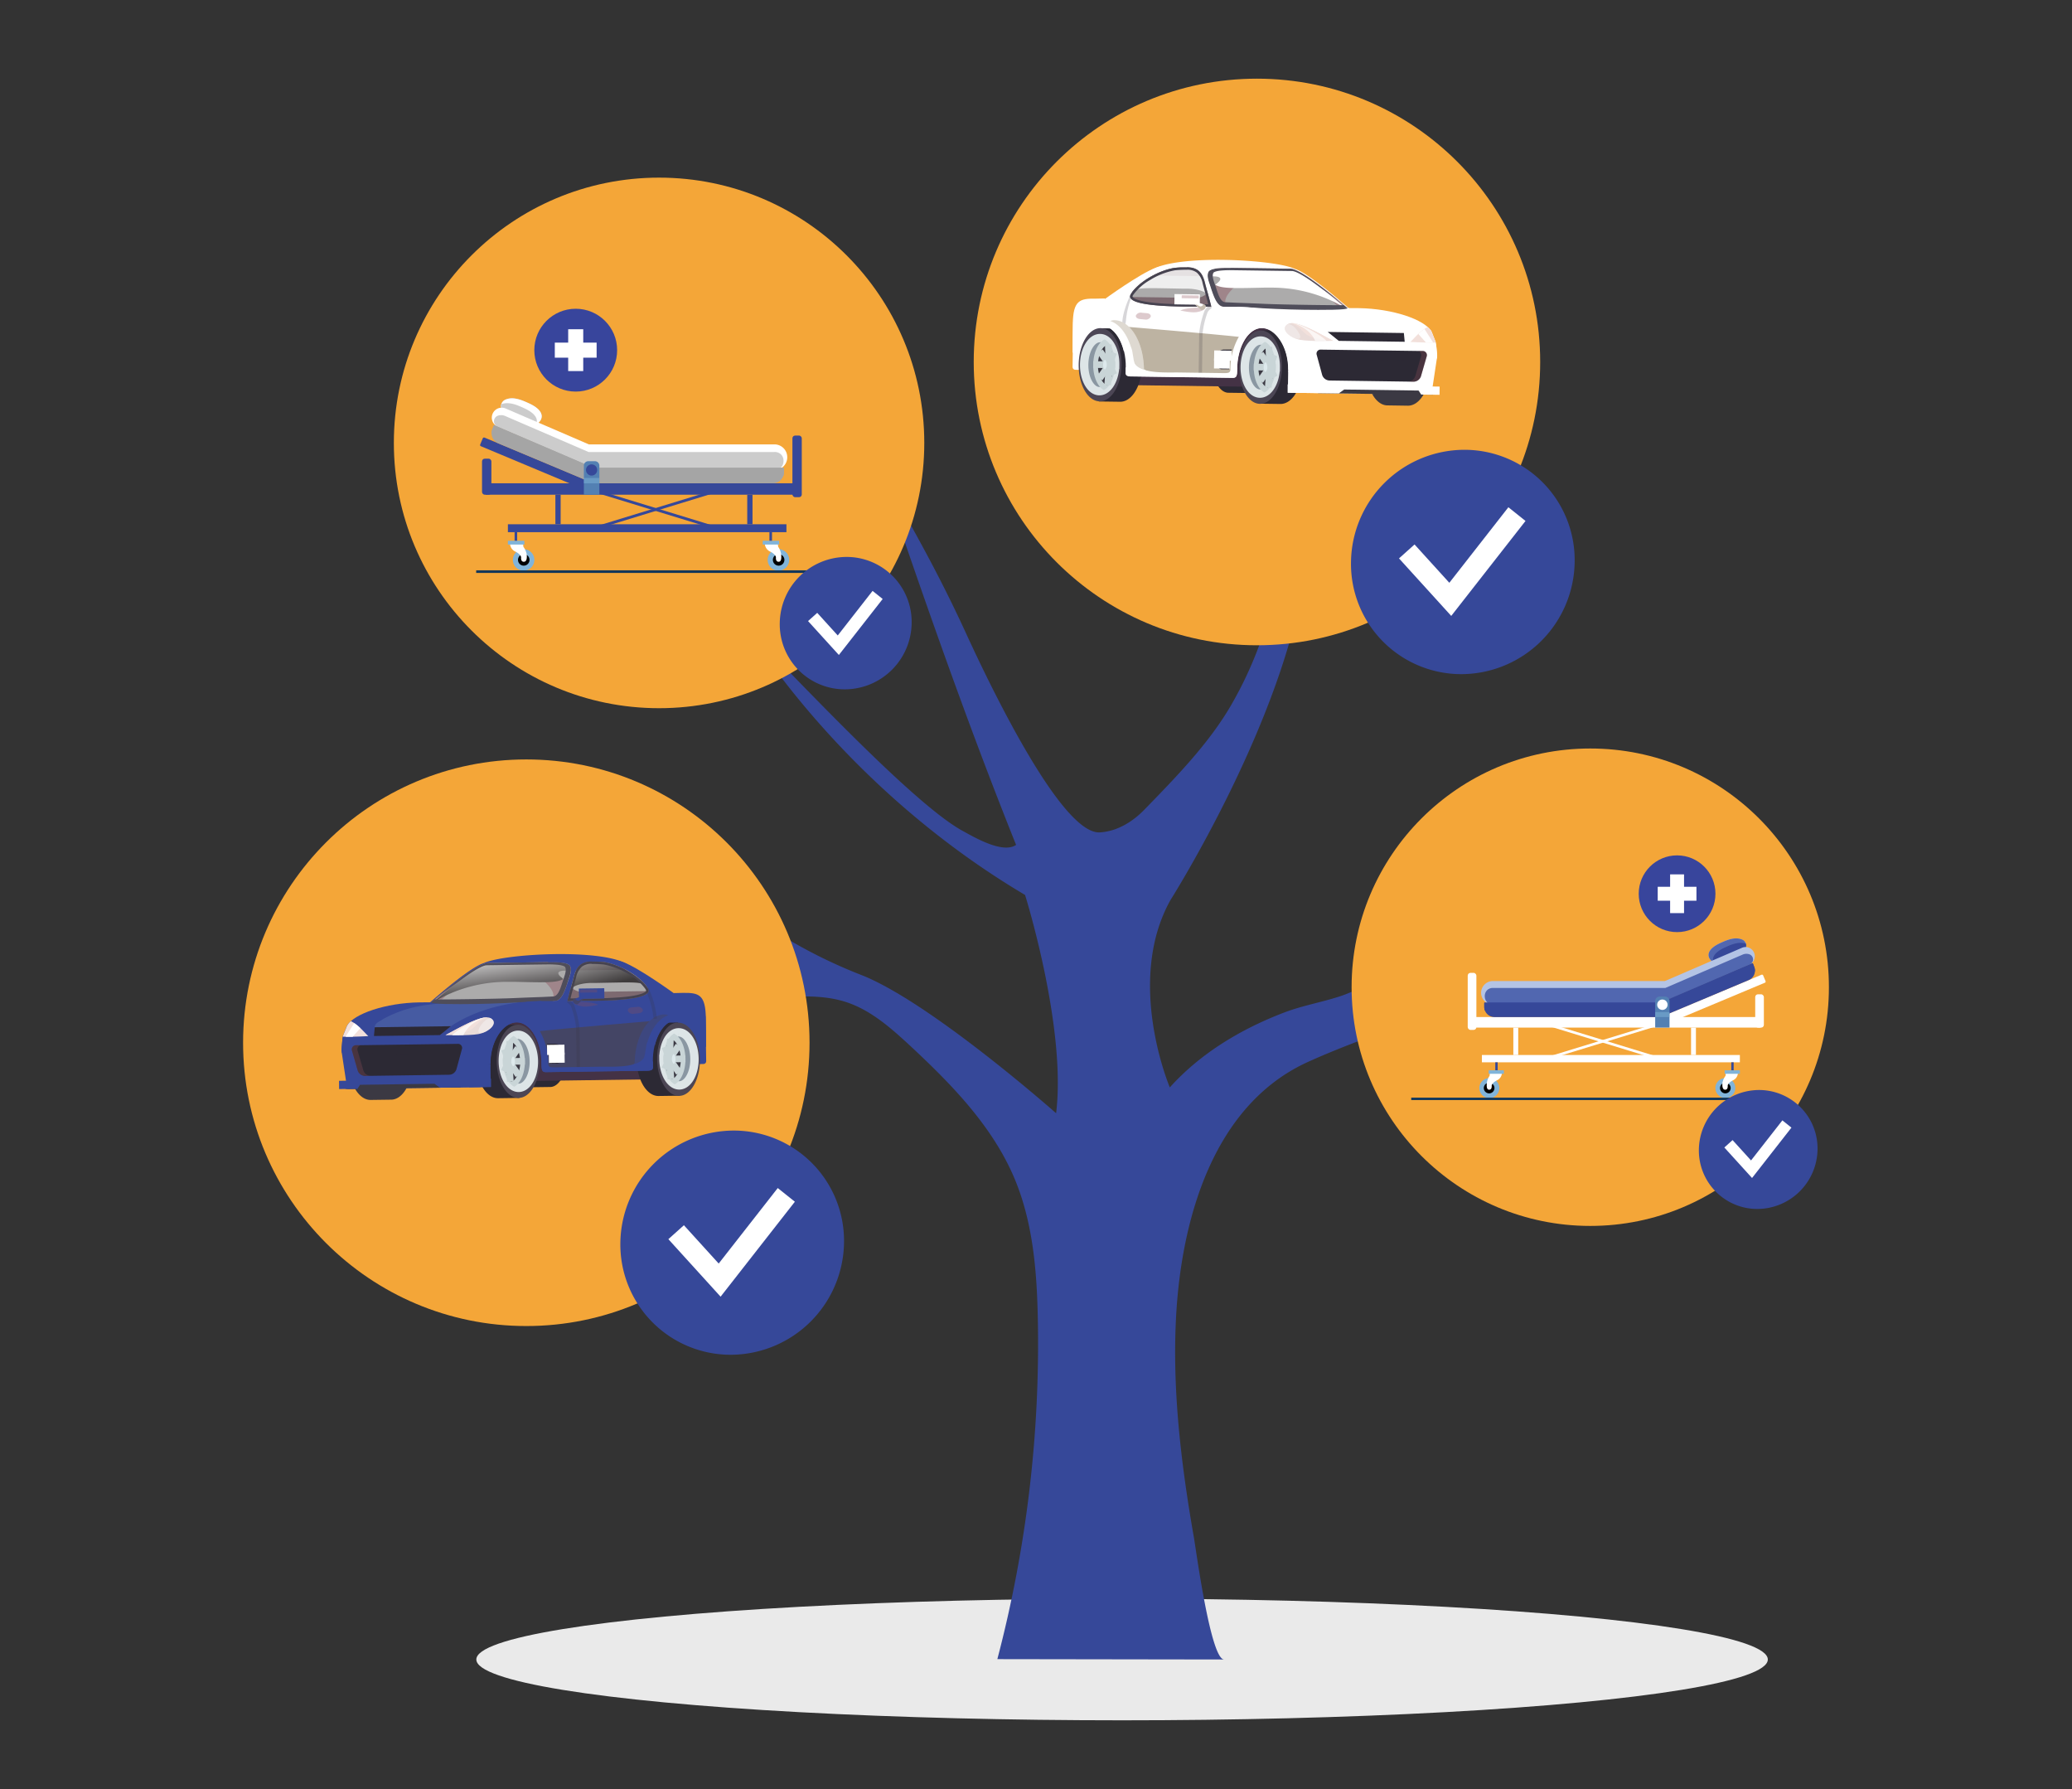 <svg xmlns="http://www.w3.org/2000/svg" xmlns:xlink="http://www.w3.org/1999/xlink" viewBox="0 0 720 621.59"><rect x="0" y="0" width="720" height="621.59" fill="#333333" stroke="none"/><defs><style>.cls-1{fill:url(#linear-gradient);}.cls-2{fill:url(#linear-gradient-2);}.cls-3{isolation:isolate;}.cls-4{fill:#eaeaea;}.cls-5{fill:#364899;}.cls-33,.cls-6{fill:#fff;}.cls-7{fill:#f4a638;}.cls-15,.cls-34,.cls-8{fill:#2c2934;}.cls-9{fill:#3b3943;}.cls-10{fill:#acabab;}.cls-11,.cls-12,.cls-23{fill:#8c4d58;}.cls-11,.cls-12,.cls-22{opacity:0.4;}.cls-12,.cls-15,.cls-23,.cls-59{mix-blend-mode:multiply;}.cls-13,.cls-16{mix-blend-mode:screen;}.cls-14{fill:url(#linear-gradient-3);}.cls-15,.cls-23,.cls-34{opacity:0.3;}.cls-16{opacity:0.8;}.cls-17{fill:url(#linear-gradient-4);}.cls-18{fill:#4f4d5a;}.cls-19{fill:#443245;}.cls-20{fill:#465ba2;}.cls-21{mask:url(#mask);}.cls-22,.cls-29,.cls-43{fill:#5b4218;}.cls-24{fill:#4c4655;}.cls-25,.cls-47{fill:#8a97a2;stroke:#dde5e7;}.cls-25,.cls-27,.cls-38,.cls-39,.cls-47,.cls-48,.cls-51,.cls-52{stroke-miterlimit:10;}.cls-25{stroke-width:2.91px;}.cls-26{fill:#e9dbd8;}.cls-27,.cls-37,.cls-38,.cls-39,.cls-48,.cls-50,.cls-51,.cls-52{fill:none;}.cls-27,.cls-48{stroke:#383440;stroke-linecap:square;}.cls-27{stroke-width:1.17px;}.cls-27,.cls-28,.cls-48{opacity:0.2;}.cls-30{fill:#464350;}.cls-31{fill:#f2e0db;}.cls-32{fill:#f3eded;}.cls-32,.cls-33{opacity:0.7;}.cls-35,.cls-41{fill:#c9d5d7;}.cls-35,.cls-38,.cls-40,.cls-51{mix-blend-mode:lighten;}.cls-36{mix-blend-mode:darken;}.cls-37,.cls-50{stroke:#fff;stroke-linejoin:round;}.cls-37{stroke-width:3.5px;}.cls-38,.cls-39,.cls-51,.cls-52{stroke:#c9d5d7;}.cls-38,.cls-39{stroke-width:2.33px;}.cls-42{fill:#dde9ec;}.cls-43{opacity:0.34;}.cls-44{fill:url(#linear-gradient-5);}.cls-45{fill:url(#linear-gradient-6);}.cls-46{mask:url(#mask-2);}.cls-47{stroke-width:2.91px;}.cls-48{stroke-width:1.17px;}.cls-49{fill:#383440;}.cls-50{stroke-width:3.5px;}.cls-51,.cls-52{stroke-width:2.33px;}.cls-53{fill:#b9c3e4;}.cls-54{fill:#ccc;}.cls-55,.cls-59{fill:#81b4d9;}.cls-56{fill:#010101;}.cls-57{fill:#a5a5a5;}.cls-58{fill:#5380b3;}.cls-59{opacity:0.5;}.cls-60{fill:#14385a;}.cls-61{fill:#38459c;}.cls-62{fill:#5167b0;}.cls-63{fill:#b4c4e5;}</style><linearGradient id="linear-gradient" x1="8523.86" y1="291.95" x2="8524.56" y2="307.91" gradientTransform="translate(-8319.12 60.06)" gradientUnits="userSpaceOnUse"><stop offset="0" stop-color="#fff"/><stop offset="0.07" stop-color="#f8f7f7"/><stop offset="0.19" stop-color="#e3e3e3"/><stop offset="0.32" stop-color="#c1c0c1"/><stop offset="0.48" stop-color="#939191"/><stop offset="0.65" stop-color="#585555"/><stop offset="0.78" stop-color="#231f20"/></linearGradient><linearGradient id="linear-gradient-2" x1="7576.85" y1="37.75" x2="7577.55" y2="53.7" gradientTransform="matrix(0, -1, -1, 0, 460.94, 7698.47)" xlink:href="#linear-gradient"/><linearGradient id="linear-gradient-3" x1="8491.62" y1="262.84" x2="8494.42" y2="288.71" gradientTransform="translate(-8322.46 177.1) rotate(-0.79)" gradientUnits="userSpaceOnUse"><stop offset="0.21" stop-color="#fff"/><stop offset="1" stop-color="#231f20"/></linearGradient><linearGradient id="linear-gradient-4" x1="8526.18" y1="264.41" x2="8530.4" y2="282.79" gradientTransform="translate(-8322.46 177.1) rotate(-0.79)" gradientUnits="userSpaceOnUse"><stop offset="0" stop-color="#fff"/><stop offset="1" stop-color="#231f20"/></linearGradient><mask id="mask" x="171.66" y="351.47" width="67.08" height="21.75" maskUnits="userSpaceOnUse"><rect class="cls-1" x="171.8" y="351.93" width="66.8" height="20.83" transform="translate(-4.95 2.85) rotate(-0.79)"/></mask><linearGradient id="linear-gradient-5" x1="7544.62" y1="8.64" x2="7547.41" y2="34.5" gradientTransform="matrix(-1, -0.01, -0.01, 1, 7990.12, 177.1)" xlink:href="#linear-gradient-3"/><linearGradient id="linear-gradient-6" x1="7579.17" y1="10.2" x2="7583.39" y2="28.59" gradientTransform="matrix(-1, -0.01, -0.01, 1, 7990.12, 177.1)" xlink:href="#linear-gradient-4"/><mask id="mask-2" x="379.32" y="110.29" width="67.08" height="21.75" maskUnits="userSpaceOnUse"><rect class="cls-2" x="402.45" y="87.77" width="20.83" height="66.8" transform="translate(286.04 532.33) rotate(-89.21)"/></mask></defs><g class="cls-3"><g id="Layer_1" data-name="Layer 1"><ellipse class="cls-4" cx="389.91" cy="576.51" rx="224.39" ry="21.13"/><path class="cls-5" d="M346.57,576.39l78.8.12c-4.68,0-9.73-38-10.5-42.38-4.42-25.25-7.61-51.45-6.17-77.11,1.87-33.43,12.83-73.18,45.86-88.13,13.06-5.9,26.57-10.53,40-15.57,10.79-4.07,22.58-8.32,27-20.05-3.75,6.25-10.86,9.65-17.83,11.77a84,84,0,0,1-21.33,3.59c7.68-7.91,15.4-15.86,21.88-24.79,7.46-10.29,18.69-28.48,13.21-41.6a46.71,46.71,0,0,1-5.77,23.89c-5.88,10.78-15.08,19.5-24.57,27.09-6.6,5.27-13.7,10.41-21.83,13-6.37,2.05-12.81,3.14-19.13,5.55-14.86,5.68-29,14.1-39.69,26,0,0-15.65-36.8.27-65.16,0,0,39.41-62.19,46.54-113.4,0,0,31.17-33.81,22.26-55.2,0,0,6.68,14.64-22.71,40.93,0,0-1.33-44-29.38-54.06,0,0,26.59,10.26,21.69,60.23A133.89,133.89,0,0,1,427.78,245c-7.78,13.42-19.38,25.24-30.14,36.3-4.14,4.26-9.51,7.52-15.44,7.87-13.33.8-38.09-50.81-46.44-69C320,185.84,308.3,170.51,303.2,155.39c15.64,46.32,31.7,92.81,49.88,138.13-4.63,3.2-14.57-2.68-18.61-4.89C316.72,278.93,274.4,233,260.1,219c0,0,32.08,54,96.1,91.91,0,0,14.44,46,10.79,75.83,0,0-43.73-38.68-67.78-48.06-29.32-11.44-55.52-30.69-73.65-56.56a144.54,144.54,0,0,0,46.38,55,39.06,39.06,0,0,1-32.37,6c16.21,8.77,36.92-.69,54.44,5,8.58,2.8,15.57,9,22.18,15.11,14.45,13.43,28.68,28,36.33,46.15,6.4,15.22,7.77,32,8.11,48.54A431.61,431.61,0,0,1,346.57,576.39Z"/><path class="cls-6" d="M614,381.68a9.59,9.59,0,0,1,3,5.53h0a9.59,9.59,0,0,1,5.39-3.32h0a9.66,9.66,0,0,1-3.06-5.54h0A9.61,9.61,0,0,1,614,381.68Z"/><circle class="cls-7" cx="182.89" cy="362.25" r="98.42"/><rect class="cls-7" x="146.38" y="344.75" width="6.85" height="3.58" rx="1.76" transform="translate(-4.74 2.09) rotate(-0.79)"/><path class="cls-8" d="M185.18,355.24l5.7-.08h0c3.3,0,6,4.95,6.12,11.16a20.22,20.22,0,0,1-.1,2.36c-.49,5-2.73,8.73-5.5,8.94h0l-5.91.08c-2.86,0-5.31-3.73-6-8.79a20,20,0,0,1-.17-2.36C179.29,360.35,181.89,355.29,185.18,355.24Z"/><path class="cls-9" d="M128.47,356.7l7.12-.1h0c4.1-.06,7.51,5.59,7.61,12.61a21.13,21.13,0,0,1-.13,2.67c-.62,5.62-3.42,9.89-6.88,10.14h0l-7.37.1c-3.58.05-6.62-4.22-7.42-9.95a25.37,25.37,0,0,1-.2-2.67C121.11,362.49,124.36,356.75,128.47,356.7Z"/><rect class="cls-5" x="206.96" y="352.48" width="38.31" height="17.42" rx="0.94" transform="translate(-4.94 3.14) rotate(-0.79)"/><path class="cls-5" d="M206.75,334c5.82-.08,6.18-1,9.66.19,5.47,1.93,17.93,11,17.93,11l4.14,6.37-41.33-1.11Z"/><path class="cls-5" d="M217.85,334.92c-9.06-5.45-42.66-3.62-49.66-.36h0c-5.67,1.65-21.53,16.13-21.53,16.13L217,347.05a14.28,14.28,0,0,0-.17-1.79C220.5,343.44,224.89,339.16,217.85,334.92Z"/><path class="cls-10" d="M210,334.24a39.27,39.27,0,0,0-4.72-.19l-35.53.49c-4.93.07-22.66,16.15-22.66,16.15L221,348C232.74,347.82,220.69,336,210,334.24Z"/><path class="cls-11" d="M172.11,334.51l-2.4,0c-4.93.07-22.66,16.15-22.66,16.15l1.48-.05c1.8-1.05,3.61-1.93,3.61-1.93C153.61,347.08,166.32,334.58,172.11,334.51Z"/><path class="cls-12" d="M210,334.24a39.27,39.27,0,0,0-4.72-.19l-33.53.46a39.22,39.22,0,0,1,4.72.19c10.73,1.79,22.79,13.58,11,13.77l-39.71,1.62-.67.6L221,348C232.74,347.82,220.69,336,210,334.24Z"/><g class="cls-13"><path class="cls-14" d="M150.56,348.16l.45-.26a49.89,49.89,0,0,1,25.16-6.82c.71,0,1.44,0,2.16,0h.32c4.44.1,7.64.18,10.15.15,5.16-.07,7-.6,8.44-2.43a2.62,2.62,0,0,0,.46-2.19,5.64,5.64,0,0,1,.08-2.06l-28.06.39C167.21,335,160.1,339.9,150.56,348.16Z"/></g><path class="cls-15" d="M210,334.24a39.27,39.27,0,0,0-4.72-.19l-4.37.06a3.15,3.15,0,0,0-1.34,1.69c-.93,2.47-2.23,11.36-3.49,12.75v.36h0l10.34-.37,16-1.26a10.19,10.19,0,0,0,3.24-.95C227.32,343,218.25,335.63,210,334.24Z"/><path class="cls-10" d="M217.43,336.89l-20.92.29c-4.8.06-1.19,2.54-1.19,2.54l4,3.94a5.65,5.65,0,0,0,3.55.95l21.89-.3C224.49,341.9,221.93,339.28,217.43,336.89Z"/><g class="cls-16"><path class="cls-17" d="M198.78,343.19c1.22-1,3.82-1.68,6.69-1.72h.15l1.52,0,4-.08,3.91-.07c4.38-.06,6.72,0,7.86.37a.77.77,0,0,1,.07-.26,26.45,26.45,0,0,0-13.12-6.75,37.94,37.94,0,0,0-4.3-.19c-3.33.07-4.92,1.44-5.83,5-.23.89-.49,1.84-.77,2.86C198.93,342.64,198.86,342.91,198.78,343.19Z"/></g><path class="cls-18" d="M170.12,335.32l19.58-.27H190a33.94,33.94,0,0,1,3.83.13c2.18.24,2.52.74,2.55.79.52.95-.06,2.64-.37,3.54l-.4,1.22c-.91,2.77-1.66,5.42-3.47,5.45l-3.75.18s-5.3.18-9.5.37c-6.61.31-26.77.55-27.78.46,2.64-2.26,5.82-4.4,9.22-6.91,5.81-4.28,8-4.93,8.77-4.94m.58-.8c-3.57,0-14.42,9-19.83,13.65-.71.61,2.87.76,8.11.69,10-.14,26-.29,30.06-.34l4.72-.79h0c2.69,0,3.86-4.68,5-8,.41-1.2,1-2.95.3-4.18-.82-1.48-5.9-1.33-7.4-1.32l-21,.29Z"/><path class="cls-5" d="M188,347.75c-4.53.62-12.8,0-23.6.48-16.85.83-7.09-.19-18.7,0s-22.81,3.93-25.16,8.18l-1.37,3.42c-.44,1.28-.11,3.27-.09,4.71l2.76,6.11c0,1.43-.3,2.33.74,2.32,0,0-.53.45.81.43s1.67-.15,1.63-2.83v-.33c-.11-7.89,3.61-14.36,8.29-14.43s8.58,6.31,8.69,14.2v.32c0,2.21.27,2.81,1.54,2.79l39.12-.54c2.22,0,2.05-.74,2-2,0-.38,0-.75,0-1.05-.07-4.87,1.31-9.2,3.46-11.85Z"/><rect class="cls-19" x="133.18" y="355.01" width="97.34" height="20.57" rx="0.86" transform="translate(-5 2.53) rotate(-0.79)"/><path class="cls-8" d="M236.22,380.65l-7.37.1c-3.58.05-6.62-4.21-7.42-9.94a23,23,0,0,1-.2-2.67c-.09-7,3.16-12.76,7.27-12.82l7.11-.09.84,13.06-.23,12.36"/><path class="cls-8" d="M180.48,381.42l-7.38.1c-3.57.05-6.61-4.22-7.41-9.95a20.93,20.93,0,0,1-.2-2.66c-.1-7,3.16-12.77,7.27-12.82l7.11-.1.84,13.06-.23,12.37"/><g class="cls-3"><path class="cls-8" d="M139.17,372.71a10.2,10.2,0,0,0,.07-1.47c-.05-3.87-1.93-7-4.19-6.95"/><path class="cls-8" d="M135.05,364.29c-2.26,0-4.05,3.19-4,7.06a11.54,11.54,0,0,0,.11,1.47"/></g><path class="cls-5" d="M168.39,355.07l-.86,0,.25,18.1-40,.55-3.66.05c-.7,0-3-1.13-3-2.57l-2.45-5.91a17.29,17.29,0,0,1,.54-4.92l1.6-4.33c.19-.55,3.85-1.1,4.11-1.52l3.52-.05,28.76-.39,11.14-.15Z"/><path class="cls-20" d="M180.6,348.14c-11.8,2.38-18.57,6.71-18.57,6.71-1.93.41-8.63,4.26-8.63,4.26l-23,0-3.41-1c11.78-9.38,23.77-9.54,32.25-9.66Z"/><path class="cls-5" d="M130.81,354a6.9,6.9,0,0,0,2.14.14s-.77.41-1.46.85c-1.39.89-2.57,3.1,1.59,3s-3.06,1.86-3.06,1.86l-2.06.07s-5.47-4.45-5-4.7a42,42,0,0,0,4-2.18C125.34,351.64,130.81,354,130.81,354Z"/><path class="cls-5" d="M153.36,359.11s10.95-11,34.68-11.36l37.51,0-39.33,4.14L159.69,359Z"/><path class="cls-5" d="M237.28,344.93c5.58-.08,7.87.58,8,8.78l.06,4.49,0,2.59,0,2.9-1.9,0c-1.29-5.5-4.49-9.41-8.19-9.36-4.73.07-8.5,6.61-8.39,14.59,0,.3,0,.67,0,1.05,0,1.24.18,1.95-2,2l-35.18.49c-1.27,0-1.5-.59-1.53-2.79,0-.07,0-.15,0-.22v-.11c-.11-7.89-4-14.25-8.68-14.19s-9.2,6.55-9.09,14.44c0,0-1.18.09-1.18.12s1.19.13,1.19.2c0,2.68-3.28.89-4.62.9s2.57,1.94,2.57,1.94c-1,0-3.25-1.29-3.27-2.73l.71-5.95c0-1.44,1.28-6.71,3.46-6.93l-6.47.83c2.35-4.25,17.5-8.27,29.11-8.43s9.72-.44,26.57-1.26S234.14,345,234.14,345Z"/><polygon class="cls-5" points="235 352.36 230.74 352.42 229.04 353.52 229.76 354.39 233.93 353.95 235 352.36"/><path class="cls-5" d="M235.31,354.35c-3.55,0-6.55,3.74-7.78,8.94-.68-1-2.61-1.07-2.93-.06-.49,1.55-.7-1.14-.7-1.14s-.5-6.86,8.33-9.38,11.93,7.69,12,11h-.71C242.21,358.21,239,354.3,235.31,354.35Z"/><g class="cls-21"><path class="cls-22" d="M186.31,358.33c9.25-1.05,42.17-3.8,42.47-3.82,0,0-2.22-1.21-4.41,4s-.26,9.13-4.42,11.35-29,2.11-29,2.11L189.24,371l-1-7.39-.87-2.55-2-2.24S184.34,358.56,186.31,358.33Z"/></g><path class="cls-5" d="M187.51,358.08c-2.08-3.39-4.93-5.24-8-5.2s-6,2-8.2,5.32a20.61,20.61,0,0,0-3.12,11.42l2.27,0h0c-.11-7.89,4.4-14.38,9.09-14.44s8.57,6.3,8.68,14.19l2.27,0A22.47,22.47,0,0,0,187.51,358.08Z"/><rect class="cls-5" x="193.74" y="353.63" width="3.58" height="2.6" transform="translate(-4.85 2.72) rotate(-0.79)"/><path class="cls-23" d="M218.19,351.21a1.88,1.88,0,0,0,2,1L222,352c.92-.09,1.54-.65,1.37-1.26a1.87,1.87,0,0,0-2-.94l-1.78.16C218.63,350,218,350.61,218.19,351.21Z"/><g class="cls-3"><path class="cls-24" d="M179.87,356c-4.11.06-7.36,5.8-7.26,12.82a20.93,20.93,0,0,0,.2,2.66c.79,5.73,3.84,10,7.41,9.95s6.5-4.4,7.14-10.15a23.18,23.18,0,0,0,.13-2.67c-.1-7-3.51-12.67-7.62-12.61"/></g><g class="cls-3"><path class="cls-25" d="M180,359.49c-3,0-5.34,4.2-5.27,9.29a15.09,15.09,0,0,0,.15,1.93c.57,4.15,2.78,7.24,5.37,7.21s4.71-3.19,5.17-7.36a15.23,15.23,0,0,0,.09-1.93c-.07-5.09-2.54-9.18-5.51-9.14"/></g><g class="cls-3"><path class="cls-24" d="M235.61,355.23c-4.1,0-7.36,5.79-7.26,12.81a21,21,0,0,0,.2,2.67c.8,5.73,3.84,10,7.41,10s6.5-4.4,7.14-10.15a21.23,21.23,0,0,0,.13-2.67c-.1-7-3.51-12.67-7.62-12.61"/></g><polygon class="cls-5" points="170.54 377.62 170.43 369.59 118.7 365.31 120.66 378.3 170.54 377.62"/><polygon class="cls-9" points="120.13 378.31 123.76 378.26 137.28 380.61 140.91 378.03 160.06 377.77 160.04 376.04 120.1 376.59 120.13 378.31"/><path class="cls-8" d="M122.32,365.05a1.44,1.44,0,0,1,1.43-1.93l35.3-.48a1.41,1.41,0,0,1,1.45,1.88l-1.88,6.92a2.76,2.76,0,0,1-2.49,1.93l-29.31.41a2.74,2.74,0,0,1-2.52-1.87Z"/><path class="cls-26" d="M154.82,359.57c3.26-1.61,12.78-7.51,15.69-5.84s-.59,4.86-4.25,5.51S154.82,359.57,154.82,359.57Z"/><path class="cls-27" d="M197.36,347.74a4.88,4.88,0,0,1,1.57,1.57,32.19,32.19,0,0,1,1.84,7.66l.19,13.75"/><path class="cls-5" d="M230.85,352.41c-5.7.08-10.25,7.79-10.31,17.31,2.89-.6,3.19-1.94,3.58-3.51.09-.75.36-2.19.37-2.19a7.82,7.82,0,0,1,.64-2.46c1.44-4.5,4-7.82,7.1-8.85A3.33,3.33,0,0,0,230.85,352.41Z"/><g class="cls-28"><path class="cls-29" d="M230.85,352.41c-5.7.08-10.25,7.79-10.31,17.31,2.89-.6,3.19-1.94,3.58-3.51.09-.75.36-2.19.37-2.19a7.82,7.82,0,0,1,.64-2.46c1.44-4.5,4-7.82,7.1-8.85A3.33,3.33,0,0,0,230.85,352.41Z"/></g><polygon class="cls-5" points="117.81 375.48 166.91 374.8 166.95 377.66 152.86 377.86 150.97 376.5 125.11 376.86 124.22 378.25 117.84 378.34 117.81 375.48"/><path class="cls-5" d="M201.44,347.74c4.19-.12,26.64.37,23.67-4.42-2-3.19,2.94,2.64,2.94,2.64l-1.93,2-2.76.58-20.14.57-1.08-.84Z"/><path class="cls-5" d="M205.68,332.85c-.62,0-1.27-.1-1.91-.16a1,1,0,0,0-1.46-.64l-.7.43a4.52,4.52,0,0,0-2.45.17,1.26,1.26,0,0,0-.24.83c-1.36-1.22-3.42-1.46-5.18-1.45-1.27,0-4.33,2.23-3.06,2.22,1.5,0,6.58-.16,7.4,1.32.68,1.23.11,3-.3,4.18-1.14,3.32-2.31,8-5,8-1.27,0,4,1.56,4.31.33.88-3.69,1.69-6.34,2.28-8.67,1-4.07,3-5.32,6.34-5.37C210.7,334,208.35,333,205.68,332.85Z"/><path class="cls-5" d="M223.64,367.72c-2.64,3.36-11.13,2.81-15.07,2.86l-15.68.22c-1.77,0-2.37-.07-2.42-1.49l-2.28-.51c0,.18,0,.36,0,.54v.11c0,.07,0,.15,0,.22,0,2.2.26,2.8,1.53,2.79l35.18-.49c2.22,0,2.05-.74,2-2,0-.38,0-.75,0-1.05A3.25,3.25,0,0,0,223.64,367.72Z"/><polygon class="cls-8" points="129.94 359.91 152.85 359.6 156.68 356.5 130.23 356.87 129.94 359.91"/><path class="cls-30" d="M205.61,334.89a36.64,36.64,0,0,1,4.23.19,25.33,25.33,0,0,1,8.68,3.4,18.36,18.36,0,0,1,5.77,5.13l.1.15c.21.34.13.47.1.54-.16.29-1.12,1.31-6.69,1.95-2.87.33-6.58.53-11.32.59l-2.86,0h-5.38c.41-1.67.81-3.11,1.17-4.41.28-1,.54-2,.77-2.87a6.69,6.69,0,0,1,2-3.72,5.39,5.39,0,0,1,3.45-1m0-.84c-3.29.07-5.22,1.33-6.24,5.36-.57,2.26-1.35,4.82-2.2,8.33H202c1,0,2.6,0,4.45,0,7.9-.11,20.92-.65,18.62-4.37l-.1-.16c-2.25-3.54-8.87-7.89-15-8.92a38.1,38.1,0,0,0-4.36-.19Z"/><path class="cls-23" d="M126.27,371.88l-2-6.86a1.43,1.43,0,0,1,1.42-1.92l-2,0a1.44,1.44,0,0,0-1.43,1.93l2,6.86a2.74,2.74,0,0,0,2.52,1.87l2,0A2.75,2.75,0,0,1,126.27,371.88Z"/><path class="cls-18" d="M186,347.11c-1.45.36-.62.6-3.53.92s-11.78.69-17.56.77-15.91.13-15-.66l7.21-.1,21.17-.83Z"/><path class="cls-31" d="M154.82,359.57c2.94-1.45,11-6.39,14.65-6.12-4.17,1.41-3.87,4.32-8.65,5.27A48.11,48.11,0,0,1,154.82,359.57Z"/><path class="cls-32" d="M168.38,354.76a3.71,3.71,0,0,1,2.09-1.05l0,0c2.32,1.33.57,3.62-2.08,4.83C164.25,360,167.18,355.72,168.38,354.76Z"/><path class="cls-31" d="M119.12,360.14a3.37,3.37,0,0,1,.09-.34l1.37-3.42a6.35,6.35,0,0,1,1.35-1.63c2.68,1.28,4.87,4.16,6.06,5.19C128,359.94,122.79,360.28,119.12,360.14Z"/><path class="cls-33" d="M157.07,359.67c1.41-1.67,6.11-4.27,9.9-5.87a9.23,9.23,0,0,1,1.58-.32c.51-.06-5.38,1.26-7.49,6.11C159.64,359.66,158.41,359.68,157.07,359.67Z"/><path class="cls-5" d="M170.62,377.61l-7.2.1a1,1,0,0,1-1-1v-.89a1,1,0,0,1,1-1l7.2-.1Z"/><polygon class="cls-34" points="155.66 366.08 129.54 366.44 128.7 363.73 155.63 363.36 155.66 366.08"/><path class="cls-27" d="M225,343.9a32.57,32.57,0,0,1,2.62,9.43"/><path class="cls-35" d="M178.44,359.91c-2.19,1.18-3.75,4.72-3.7,8.87a15.09,15.09,0,0,0,.15,1.93c.45,3.28,1.92,5.89,3.8,6.83,1.84-1,3.24-3.64,3.6-6.93a15.36,15.36,0,0,0,.1-1.94C182.33,364.52,180.67,361,178.44,359.91Z"/><g class="cls-36"><path class="cls-8" d="M191,369.45l2.64,0c1,0,1.74-1.18,1.72-2.59l0-1.72a2.57,2.57,0,0,0-2.6-2.52l-2.7,0a11.88,11.88,0,0,1,.94,4.74Z"/><line class="cls-37" x1="190.1" y1="364.75" x2="196.16" y2="364.67"/><line class="cls-37" x1="190.73" y1="367.51" x2="196.2" y2="367.43"/></g><path class="cls-9" d="M177.29,362c-.21.11-2,2.12-1.95,6.61s1.91,7.06,2.14,7.17c1.51,0,2.93-2.85,3.21-5.43a12.29,12.29,0,0,0,.08-1.51C180.72,365.54,179.21,361.92,177.29,362Z"/><line class="cls-38" x1="182.39" y1="368.67" x2="174.74" y2="368.78"/><polyline class="cls-38" points="177.34 375.78 176.85 368.75 177.15 361.71"/><polyline class="cls-39" points="180.03 364.1 176.85 368.75 180.16 373.5"/><polyline class="cls-38" points="175.18 372.21 176.85 368.75 175.28 364.53"/><g class="cls-40"><g class="cls-3"><path class="cls-41" d="M177.14,366.22c-.82,0-1.46,1.15-1.44,2.55a3.08,3.08,0,0,0,0,.53c.15,1.14.76,2,1.47,2s1.29-.87,1.42-2a3.09,3.09,0,0,0,0-.53c0-1.4-.69-2.52-1.51-2.51"/></g></g><g class="cls-3"><path class="cls-25" d="M235.81,358.64c-3,0-5.34,4.2-5.27,9.29a15.09,15.09,0,0,0,.15,1.93c.57,4.15,2.78,7.24,5.37,7.21s4.71-3.19,5.17-7.36a15.23,15.23,0,0,0,.09-1.93c-.07-5.09-2.54-9.18-5.51-9.14"/></g><path class="cls-35" d="M234.24,359.06c-2.2,1.18-3.76,4.71-3.7,8.87a15.09,15.09,0,0,0,.15,1.93c.45,3.28,1.92,5.89,3.79,6.83,1.85-1,3.25-3.64,3.61-6.93a17.49,17.49,0,0,0,.1-1.94C238.13,363.66,236.47,360.18,234.24,359.06Z"/><path class="cls-9" d="M233.08,361.1c-.2.11-2,2.12-1.94,6.6s1.91,7.07,2.14,7.18c1.51,0,2.93-2.86,3.21-5.43a10.62,10.62,0,0,0,.07-1.51C236.52,364.69,235,361.07,233.08,361.1Z"/><line class="cls-38" x1="238.19" y1="367.82" x2="230.54" y2="367.93"/><polyline class="cls-38" points="233.14 374.93 232.65 367.9 232.95 360.86"/><polyline class="cls-39" points="235.83 363.25 232.65 367.9 235.96 372.65"/><polyline class="cls-38" points="230.97 371.36 232.65 367.9 231.08 363.68"/><g class="cls-40"><g class="cls-3"><path class="cls-41" d="M232.94,365.37c-.82,0-1.46,1.15-1.45,2.55,0,.18,0,.36,0,.53.16,1.14.77,2,1.48,2s1.29-.87,1.42-2a4.7,4.7,0,0,0,0-.53c0-1.4-.69-2.52-1.51-2.51"/></g></g><path class="cls-42" d="M178.35,370.42c.11,0,.5-.39.6-1.27,0-.14,0-.28,0-.43,0-1.08-.5-1.67-.66-1.67s-.63.6-.61,1.69a3.11,3.11,0,0,0,0,.43C177.85,370,178.25,370.42,178.35,370.42Z"/><path class="cls-42" d="M234.15,369.56c.11,0,.5-.38.59-1.26a2.07,2.07,0,0,0,0-.43c0-1.09-.5-1.68-.65-1.67s-.63.6-.62,1.69c0,.14,0,.29,0,.42C233.65,369.19,234,369.56,234.15,369.56Z"/><path class="cls-23" d="M199.36,348.32c.2.43,1,.95,2.89,1.3s5.66-.57,5.66-.57-1.91-1.08-7.06-1"/><path class="cls-5" d="M199.71,346.92l2.94-.9.55.6s-1.87,1.66-2.27,2.08C200.15,349.53,198,347.55,199.71,346.92Z"/><path class="cls-43" d="M202.38,346.78a5,5,0,0,1-1.24.82c-.56.2-1.39-.44-1.06-.79l-.37.11c-1.72.63.44,2.61,1.22,1.78.32-.34,1.64-1.52,2.1-1.93Z"/><rect class="cls-5" x="201.15" y="343.39" width="8.83" height="3.58" transform="translate(-4.72 2.85) rotate(-0.79)"/><rect class="cls-23" x="201.54" y="343.8" width="5.92" height="1.02" transform="translate(-4.71 2.84) rotate(-0.79)"/><path class="cls-6" d="M120.08,360.16l3-4.72a15.75,15.75,0,0,1,2.13,1.75l-2.68,3C121.74,360.17,120.89,360.18,120.08,360.16Z"/><path class="cls-5" d="M293.29,431.71a39.5,39.5,0,0,1-39.35,38.94,38.32,38.32,0,0,1-38.37-38.94,39.5,39.5,0,0,1,39.35-38.95A38.32,38.32,0,0,1,293.29,431.71Z"/><polygon class="cls-6" points="250.4 450.47 232.25 430.49 237.65 425.65 249.74 438.96 270.26 412.73 276.21 417.48 250.4 450.47"/><circle class="cls-7" cx="436.78" cy="125.75" r="98.42"/><rect class="cls-7" x="466.46" y="101.93" width="3.58" height="6.85" rx="1.76" transform="translate(356.48 572.12) rotate(-89.21)"/><path class="cls-8" d="M432.88,114.06l-5.7-.08h0c-3.29,0-6,5-6.12,11.16a22.68,22.68,0,0,0,.1,2.36c.5,5,2.74,8.73,5.51,8.94h0l5.9.08c2.87,0,5.31-3.73,6-8.8a22.05,22.05,0,0,0,.16-2.35C438.77,119.17,436.17,114.11,432.88,114.06Z"/><path class="cls-9" d="M489.59,115.52l-7.11-.1h0c-4.11-.06-7.52,5.59-7.62,12.61a23.18,23.18,0,0,0,.13,2.67c.62,5.61,3.43,9.89,6.88,10.13h0l7.37.11c3.58,0,6.62-4.22,7.42-9.95a21,21,0,0,0,.2-2.67C497,121.31,493.7,115.57,489.59,115.52Z"/><rect class="cls-6" x="383.24" y="100.85" width="17.42" height="38.31" rx="0.94" transform="translate(266.57 510.27) rotate(-89.21)"/><path class="cls-6" d="M411.31,92.83c-5.82-.08-6.18-1-9.66.19-5.46,1.93-17.92,11-17.92,11l-4.15,6.37,41.34-1.11Z"/><path class="cls-6" d="M400.21,93.74c9.06-5.45,42.67-3.62,49.66-.36h0c5.67,1.64,21.54,16.13,21.54,16.13L401,105.87a15,15,0,0,1,.18-1.8C397.56,102.26,393.18,98,400.21,93.74Z"/><path class="cls-10" d="M408.11,93.06a39.13,39.13,0,0,1,4.71-.19l35.53.49c4.93.06,22.66,16.15,22.66,16.15l-73.9-2.68C385.32,106.64,397.37,94.85,408.11,93.06Z"/><path class="cls-11" d="M446,93.32l2.4,0c4.93.06,22.66,16.15,22.66,16.15l-1.48-.06c-1.79-1-3.61-1.92-3.61-1.92C464.45,105.9,451.74,93.4,446,93.32Z"/><path class="cls-12" d="M408.11,93.06a39.13,39.13,0,0,1,4.71-.19l33.53.46a39.22,39.22,0,0,0-4.72.19c-10.73,1.79-22.78,13.58-11,13.77l39.71,1.62.67.6-73.9-2.68C385.32,106.64,397.37,94.85,408.11,93.06Z"/><g class="cls-13"><path class="cls-44" d="M467.51,107l-.46-.27a50,50,0,0,0-25.16-6.81c-.71,0-1.44,0-2.15,0h-.33c-4.43.1-7.64.18-10.14.15-5.17-.08-7-.6-8.44-2.44a2.59,2.59,0,0,1-.47-2.18,5.83,5.83,0,0,0-.07-2.06l28.06.39C450.85,93.81,458,98.72,467.51,107Z"/></g><path class="cls-15" d="M408.11,93.06a39.13,39.13,0,0,1,4.71-.19l4.37.06a3.12,3.12,0,0,1,1.34,1.68c.94,2.48,2.23,11.37,3.49,12.76v.36h0l-10.35-.37-16-1.26a10.19,10.19,0,0,1-3.24-.95C390.74,101.79,399.82,94.44,408.11,93.06Z"/><path class="cls-10" d="M400.63,95.71l20.93.29c4.8.06,1.19,2.54,1.19,2.54l-4,3.94a5.65,5.65,0,0,1-3.55,1l-21.89-.3C393.57,100.72,396.13,98.1,400.63,95.71Z"/><g class="cls-16"><path class="cls-45" d="M419.28,102c-1.22-1-3.82-1.68-6.68-1.72h-1.68l-4-.08-3.91-.07c-4.38-.06-6.72,0-7.86.37a1.1,1.1,0,0,0-.06-.26,26.45,26.45,0,0,1,13.12-6.75,37.78,37.78,0,0,1,4.29-.19c3.34.07,4.92,1.44,5.83,5,.23.89.49,1.84.77,2.85C419.13,101.46,419.21,101.73,419.28,102Z"/></g><path class="cls-18" d="M448.93,94.15c.79,0,3,.67,8.77,4.95,3.41,2.51,6.58,4.65,9.22,6.9-1,.1-21.16-.14-27.78-.45-4.2-.19-9.5-.37-9.5-.37L425.9,105c-1.81,0-2.56-2.67-3.47-5.44L422,98.33c-.31-.91-.89-2.59-.36-3.54,0-.06.36-.55,2.55-.79a33.87,33.87,0,0,1,3.83-.13h.32l19.59.27m.4-.78-21-.29c-1.5,0-6.58-.16-7.4,1.32-.68,1.22-.11,3,.31,4.18,1.13,3.32,2.3,8,5,8h0l4.72.8c4,0,20.08.2,30.06.34,5.25.07,8.82-.08,8.11-.69-5.41-4.66-16.26-13.6-19.83-13.65Z"/><path class="cls-6" d="M430,106.57c4.52.61,12.79,0,23.59.48,16.85.82,7.1-.19,18.7,0s22.82,3.93,25.17,8.18l1.36,3.42c.44,1.28.11,3.27.09,4.71l-2.76,6.11c0,1.43.31,2.33-.74,2.31,0,0,.53.46-.81.44S493,132,493,129.35V129c.11-7.89-3.61-14.36-8.29-14.43s-8.58,6.31-8.69,14.2v.32c0,2.21-.26,2.81-1.54,2.79l-39.12-.54c-2.22,0-2.05-.74-2-2,0-.39,0-.75,0-1,.06-4.87-1.31-9.2-3.47-11.86Z"/><rect class="cls-19" x="425.93" y="75.44" width="20.57" height="97.34" rx="0.86" transform="translate(306.13 558.57) rotate(-89.21)"/><path class="cls-8" d="M381.85,139.47l7.37.1c3.57.05,6.61-4.21,7.41-9.95a20.65,20.65,0,0,0,.2-2.66c.1-7-3.16-12.76-7.26-12.82l-7.12-.1-.84,13.06.24,12.37"/><path class="cls-8" d="M437.59,140.24l7.37.1c3.57,0,6.62-4.22,7.41-10a20.93,20.93,0,0,0,.2-2.66c.1-7-3.15-12.77-7.26-12.82l-7.12-.1-.84,13.06.24,12.37"/><g class="cls-3"><path class="cls-8" d="M478.89,131.53a11.87,11.87,0,0,1-.07-1.47c.05-3.87,1.93-7,4.19-7"/><path class="cls-8" d="M483,123.11c2.27,0,4.06,3.19,4,7.06a10.17,10.17,0,0,1-.11,1.47"/></g><path class="cls-6" d="M449.68,113.89l.85,0-.25,18.1,40,.55,3.67.05c.69,0,3-1.13,3-2.57l2.44-5.91a17.29,17.29,0,0,0-.53-4.92l-1.61-4.34c-.19-.54-3.84-1.09-4.1-1.51l-3.53,0-28.76-.39-11.14-.15Z"/><path class="cls-6" d="M437.47,107c11.79,2.38,18.56,6.71,18.56,6.71,1.93.4,8.63,4.26,8.63,4.26l23,0,3.4-1c-11.78-9.38-23.77-9.54-32.25-9.66Z"/><path class="cls-6" d="M487.25,112.8a6.9,6.9,0,0,1-2.14.14s.77.41,1.47.85c1.39.89,2.56,3.1-1.6,3s3.07,1.86,3.07,1.86l2.05.07s5.48-4.45,5-4.7a42.34,42.34,0,0,1-4.05-2.18C492.73,110.45,487.25,112.8,487.25,112.8Z"/><path class="cls-6" d="M464.71,117.93s-10.95-11-34.68-11.36l-37.52,0,39.33,4.14,26.53,7.16Z"/><path class="cls-6" d="M380.78,103.75c-5.58-.08-7.87.58-8,8.78l-.06,4.49,0,2.59,0,2.89,1.9,0c1.29-5.51,4.5-9.41,8.19-9.36,4.73.06,8.5,6.61,8.39,14.59,0,.3,0,.66,0,1,0,1.24-.19,1.95,2,2l35.18.49c1.27,0,1.51-.59,1.54-2.79v-.33c.11-7.89,4-14.26,8.69-14.19s9.19,6.55,9.08,14.44c0,0,1.18.08,1.18.12s-1.18.13-1.18.2c0,2.68,3.27.89,4.61.9s-2.57,1.94-2.57,1.94c1,0,3.25-1.29,3.27-2.73l-.71-6c0-1.44-1.27-6.71-3.46-6.93l6.47.83c-2.35-4.25-17.5-8.28-29.11-8.44s-9.72-.43-26.57-1.25-15.63-3.31-15.63-3.31Z"/><polygon class="cls-6" points="383.06 111.18 387.32 111.23 389.02 112.34 388.3 113.21 384.13 112.77 383.06 111.18"/><path class="cls-6" d="M382.75,113.17c3.55,0,6.55,3.74,7.79,8.94.67-1,2.6-1.07,2.92-.06.49,1.55.7-1.14.7-1.14s.5-6.87-8.33-9.38-11.93,7.69-12,11h.7C375.85,117,379.06,113.12,382.75,113.17Z"/><g class="cls-46"><path class="cls-22" d="M431.75,117.15c-9.24-1.05-42.17-3.81-42.47-3.82,0,0,2.22-1.21,4.41,4s.26,9.13,4.42,11.34,29.06,2.12,29.06,2.12l1.65-1,1-7.39.87-2.55,2-2.24S433.72,117.37,431.75,117.15Z"/></g><path class="cls-6" d="M430.55,116.9c2.08-3.4,4.93-5.24,8-5.2s6,2,8.21,5.32a20.6,20.6,0,0,1,3.11,11.42l-2.27,0h0c.11-7.89-4.4-14.38-9.08-14.44s-8.58,6.3-8.69,14.19l-2.27,0A22.41,22.41,0,0,1,430.55,116.9Z"/><rect class="cls-6" x="421.24" y="111.96" width="2.6" height="3.58" transform="translate(303 534.69) rotate(-89.21)"/><path class="cls-23" d="M399.87,110a1.87,1.87,0,0,1-2,1l-1.78-.17c-.93-.08-1.54-.64-1.37-1.25a1.86,1.86,0,0,1,2-.94l1.78.16C399.43,108.86,400,109.42,399.87,110Z"/><g class="cls-3"><path class="cls-24" d="M438.19,114.81c4.11.06,7.36,5.79,7.27,12.82a25.38,25.38,0,0,1-.2,2.66c-.8,5.73-3.84,10-7.42,10s-6.5-4.4-7.14-10.15a21.17,21.17,0,0,1-.12-2.67c.09-7,3.5-12.67,7.61-12.61"/></g><g class="cls-3"><path class="cls-47" d="M438.06,118.31c3,0,5.33,4.2,5.26,9.29a15.09,15.09,0,0,1-.15,1.93c-.57,4.15-2.78,7.24-5.37,7.21s-4.71-3.19-5.17-7.36a15.23,15.23,0,0,1-.09-1.93c.07-5.09,2.54-9.18,5.52-9.14"/></g><g class="cls-3"><path class="cls-24" d="M382.45,114c4.11.06,7.36,5.8,7.26,12.82a21,21,0,0,1-.2,2.67c-.79,5.73-3.84,10-7.41,9.94s-6.5-4.39-7.14-10.14a23.3,23.3,0,0,1-.13-2.67c.1-7,3.51-12.67,7.62-12.62"/></g><polygon class="cls-6" points="447.52 136.43 447.63 128.41 499.36 124.13 497.4 137.12 447.52 136.43"/><polygon class="cls-9" points="497.94 137.13 494.3 137.08 480.78 139.43 477.15 136.85 458 136.59 458.02 134.86 497.96 135.41 497.94 137.13"/><path class="cls-8" d="M495.74,123.87a1.44,1.44,0,0,0-1.43-1.93l-35.3-.48a1.4,1.4,0,0,0-1.45,1.87l1.88,6.93a2.78,2.78,0,0,0,2.49,1.93l29.32.41a2.74,2.74,0,0,0,2.51-1.87Z"/><path class="cls-26" d="M463.24,118.39c-3.25-1.61-12.78-7.51-15.69-5.84s.59,4.85,4.26,5.51S463.24,118.39,463.24,118.39Z"/><path class="cls-48" d="M420.71,106.56a4.78,4.78,0,0,0-1.57,1.57,31.48,31.48,0,0,0-1.85,7.66l-.19,13.75"/><path class="cls-6" d="M387.22,111.23c5.69.08,10.24,7.79,10.3,17.31-2.89-.6-3.19-1.95-3.58-3.51-.09-.75-.36-2.19-.36-2.19a8.06,8.06,0,0,0-.65-2.46c-1.44-4.5-4-7.82-7.1-8.85A3.19,3.19,0,0,1,387.22,111.23Z"/><g class="cls-28"><path class="cls-29" d="M387.22,111.23c5.69.08,10.24,7.79,10.3,17.31-2.89-.6-3.19-1.95-3.58-3.51-.09-.75-.36-2.19-.36-2.19a8.06,8.06,0,0,0-.65-2.46c-1.44-4.5-4-7.82-7.1-8.85A3.19,3.19,0,0,1,387.22,111.23Z"/></g><polygon class="cls-6" points="500.26 134.3 451.15 133.62 451.12 136.48 465.2 136.68 467.09 135.32 492.95 135.68 493.85 137.07 500.22 137.16 500.26 134.3"/><path class="cls-6" d="M416.63,106.56c-4.2-.12-26.64.37-23.67-4.42,2-3.2-2.94,2.64-2.94,2.64l1.93,2,2.75.58,20.14.57,1.08-.84Z"/><path class="cls-6" d="M412.38,91.67c.62,0,1.27-.1,1.92-.16a1,1,0,0,1,1.45-.64l.7.43a4.56,4.56,0,0,1,2.45.16,1.37,1.37,0,0,1,.25.84c1.35-1.22,3.41-1.46,5.17-1.45,1.28,0,4.33,2.23,3.06,2.22-1.5,0-6.58-.16-7.4,1.32-.68,1.22-.11,3,.31,4.18,1.13,3.32,2.31,8,5,8,1.28,0-4,1.56-4.3.34-.89-3.69-1.7-6.34-2.29-8.67-1-4.07-3-5.32-6.34-5.37C407.37,92.79,409.71,91.83,412.38,91.67Z"/><path class="cls-6" d="M394.42,126.54c2.64,3.36,11.13,2.81,15.08,2.86l15.67.22c1.78,0,2.37-.07,2.42-1.49l2.29-.51c0,.18,0,.36,0,.54v.33c0,2.2-.27,2.8-1.54,2.79l-35.18-.49c-2.22,0-2.05-.74-2-2,0-.39,0-.75,0-1A3.25,3.25,0,0,1,394.42,126.54Z"/><polygon class="cls-8" points="488.12 118.73 465.22 118.42 461.38 115.32 487.83 115.69 488.12 118.73"/><path class="cls-30" d="M412.45,93.71a5.37,5.37,0,0,1,3.45,1,6.57,6.57,0,0,1,2,3.72c.23.9.49,1.85.77,2.86.36,1.3.76,2.75,1.18,4.42h-5.39l-2.86,0c-4.74-.06-8.44-.26-11.32-.59-5.56-.64-6.53-1.66-6.69-2,0-.06-.1-.19.1-.53a1.4,1.4,0,0,0,.1-.16,18.52,18.52,0,0,1,5.78-5.12,25,25,0,0,1,8.67-3.4,36.73,36.73,0,0,1,4.23-.19m0-.84a37.94,37.94,0,0,0-4.35.19c-6.19,1-12.81,5.38-15.06,8.92l-.09.16c-2.31,3.72,10.72,4.26,18.61,4.36l4.45,0h4.88c-.85-3.52-1.63-6.07-2.2-8.33-1-4-2.95-5.29-6.24-5.36Z"/><path class="cls-23" d="M491.79,130.7l2-6.86a1.43,1.43,0,0,0-1.43-1.92l2,0a1.44,1.44,0,0,1,1.43,1.93l-2,6.86a2.74,2.74,0,0,1-2.51,1.87l-2,0A2.74,2.74,0,0,0,491.79,130.7Z"/><path class="cls-18" d="M432.05,105.93c1.45.36.61.6,3.52.92s11.78.69,17.57.76,15.91.14,15-.65l-7.21-.1L439.75,106Z"/><path class="cls-31" d="M463.24,118.39c-2.93-1.45-11-6.39-14.65-6.12,4.18,1.4,3.87,4.32,8.65,5.27A48.11,48.11,0,0,0,463.24,118.39Z"/><path class="cls-32" d="M449.68,113.58a3.71,3.71,0,0,0-2.09-1l0,0c-2.32,1.33-.57,3.62,2.09,4.83C453.81,118.85,450.89,114.54,449.68,113.58Z"/><path class="cls-31" d="M498.94,119a1.89,1.89,0,0,0-.09-.34l-1.36-3.42a6.61,6.61,0,0,0-1.36-1.63c-2.67,1.28-4.87,4.16-6.05,5.19C490.08,118.76,495.27,119.1,498.94,119Z"/><path class="cls-33" d="M461,118.49c-1.4-1.67-6.1-4.28-9.9-5.87a10.39,10.39,0,0,0-1.58-.33c-.5-.05,5.38,1.27,7.49,6.12C458.42,118.48,459.65,118.49,461,118.49Z"/><path class="cls-6" d="M447.45,136.43l7.19.1a1,1,0,0,0,1-1v-.89a1,1,0,0,0-1-1l-7.2-.1Z"/><polygon class="cls-34" points="462.4 124.9 488.53 125.26 489.36 122.55 462.44 122.18 462.4 124.9"/><g class="cls-28"><path class="cls-49" d="M391.08,112.53a7.6,7.6,0,0,0-1.06-.61l0-.47c.39-4.26,3-9.47,3-9.47l.22,1.15a28.81,28.81,0,0,0-2,8.42Z"/></g><path class="cls-35" d="M439.62,118.73c2.2,1.18,3.76,4.71,3.7,8.87a15.09,15.09,0,0,1-.15,1.93c-.45,3.28-1.92,5.89-3.79,6.83-1.85-1-3.25-3.64-3.61-6.93a15.39,15.39,0,0,1-.09-1.94C435.73,123.33,437.39,119.85,439.62,118.73Z"/><g class="cls-36"><path class="cls-8" d="M427.11,128.27l-2.64,0c-1,0-1.73-1.18-1.71-2.59l0-1.72a2.57,2.57,0,0,1,2.6-2.52l2.7,0a11.86,11.86,0,0,0-.94,4.73Z"/><line class="cls-50" x1="427.97" y1="123.57" x2="421.9" y2="123.49"/><line class="cls-50" x1="427.34" y1="126.32" x2="421.87" y2="126.25"/></g><path class="cls-9" d="M440.78,120.77c.2.11,2,2.12,1.94,6.6s-1.91,7.07-2.14,7.18c-1.51,0-2.92-2.86-3.21-5.43a12.33,12.33,0,0,1-.07-1.51C437.34,124.36,438.85,120.74,440.78,120.77Z"/><line class="cls-51" x1="435.68" y1="127.49" x2="443.32" y2="127.6"/><polyline class="cls-51" points="440.72 134.6 441.21 127.57 440.91 120.53"/><polyline class="cls-52" points="438.03 122.92 441.21 127.57 437.9 132.32"/><polyline class="cls-51" points="442.89 131.03 441.21 127.57 442.78 123.35"/><g class="cls-40"><g class="cls-3"><path class="cls-41" d="M440.92,125c.82,0,1.47,1.15,1.45,2.55,0,.18,0,.36,0,.53-.16,1.14-.77,2-1.48,2s-1.29-.87-1.42-2c0-.17,0-.35,0-.53,0-1.4.7-2.52,1.51-2.51"/></g></g><g class="cls-3"><path class="cls-47" d="M382.26,117.46c3,0,5.33,4.2,5.26,9.29a17.18,17.18,0,0,1-.14,1.93c-.58,4.15-2.79,7.24-5.38,7.21s-4.7-3.19-5.17-7.36a15.23,15.23,0,0,1-.09-1.93c.07-5.09,2.54-9.18,5.52-9.14"/></g><path class="cls-35" d="M383.82,117.88c2.2,1.18,3.76,4.71,3.7,8.87a17.18,17.18,0,0,1-.14,1.93c-.46,3.28-1.93,5.89-3.8,6.83-1.85-1-3.24-3.65-3.61-6.93a15.48,15.48,0,0,1-.09-1.94C379.94,122.48,381.6,119,383.82,117.88Z"/><path class="cls-9" d="M385,119.92c.21.11,2,2.12,1.94,6.6s-1.91,7.07-2.13,7.18c-1.51,0-2.93-2.86-3.22-5.43a12.43,12.43,0,0,1-.07-1.51C381.54,123.51,383.05,119.89,385,119.92Z"/><line class="cls-51" x1="379.88" y1="126.64" x2="387.52" y2="126.75"/><polyline class="cls-51" points="384.92 133.75 385.41 126.72 385.12 119.67"/><polyline class="cls-52" points="382.23 122.07 385.41 126.72 382.1 131.47"/><polyline class="cls-51" points="387.09 130.17 385.41 126.72 386.98 122.5"/><g class="cls-40"><g class="cls-3"><path class="cls-41" d="M385.12,124.19c.82,0,1.47,1.15,1.45,2.55a4.38,4.38,0,0,1,0,.52c-.16,1.14-.76,2-1.48,2s-1.29-.87-1.41-2a4.45,4.45,0,0,1,0-.53c0-1.39.7-2.51,1.51-2.5"/></g></g><path class="cls-42" d="M439.71,129.23c-.11,0-.49-.38-.59-1.26a3,3,0,0,1,0-.43c0-1.08.5-1.68.65-1.67s.63.6.62,1.69c0,.14,0,.29,0,.42C440.21,128.86,439.82,129.24,439.71,129.23Z"/><path class="cls-42" d="M383.91,128.38c-.11,0-.49-.38-.59-1.26a3.1,3.1,0,0,1,0-.43c0-1.09.5-1.68.66-1.67s.62.6.61,1.69a3,3,0,0,1,0,.42C384.41,128,384,128.38,383.91,128.38Z"/><path class="cls-23" d="M418.71,107.14c-.21.43-1,1-2.9,1.3s-5.66-.57-5.66-.57,1.91-1.08,7.06-1"/><path class="cls-6" d="M418.35,105.74l-2.94-.9-.54.6s1.87,1.66,2.26,2.08C417.91,108.35,420.07,106.37,418.35,105.74Z"/><path class="cls-43" d="M415.69,105.59a4.71,4.71,0,0,0,1.24.83c.56.2,1.38-.44,1.06-.79l.36.11c1.72.63-.44,2.61-1.22,1.78-.32-.34-1.64-1.52-2.1-1.93Z"/><rect class="cls-6" x="410.71" y="99.59" width="3.58" height="8.83" transform="translate(302.84 515.03) rotate(-89.21)"/><rect class="cls-23" x="413.06" y="100.17" width="1.02" height="5.92" transform="translate(304.77 515.24) rotate(-89.21)"/><path class="cls-6" d="M498,119l-3-4.72a15.84,15.84,0,0,0-2.14,1.75l2.68,3C496.32,119,497.17,119,498,119Z"/><path class="cls-5" d="M547.18,195.2a39.5,39.5,0,0,1-39.35,39,38.32,38.32,0,0,1-38.37-39,39.5,39.5,0,0,1,39.35-38.94A38.31,38.31,0,0,1,547.18,195.2Z"/><polygon class="cls-6" points="504.29 213.97 486.14 193.99 491.54 189.15 503.63 202.46 524.15 176.22 530.1 180.98 504.29 213.97"/><circle class="cls-7" cx="229.02" cy="153.87" r="92.16"/><path class="cls-53" d="M174.15,140.66a2.55,2.55,0,0,1,1.54-1.85c2.64-1.11,5.57.14,8.18,1.34,8,3.71,2.9,7.91,1.1,7.52-2-.57-5.19-1.16-7.14-1.89-1.21-.62-1.54-1.69-2.1-2.77A2,2,0,0,1,174.15,140.66Z"/><path class="cls-6" d="M174.15,140.66a2.55,2.55,0,0,1,1.54-1.85c2.64-1.11,5.57.14,8.18,1.34,8,3.71,2.9,7.91,1.1,7.52-2-.57-5.19-1.16-7.14-1.89-1.21-.62-1.54-1.69-2.1-2.77A2,2,0,0,1,174.15,140.66Z"/><path class="cls-54" d="M182.19,141.83c-2.54-1.17-5.39-2.38-8-1.42l-.06.25a2,2,0,0,0,1.58,2.35c.56,1.08.89,2.15,2.1,2.77,1.95.73,5.12,1.32,7.14,1.89a2.21,2.21,0,0,0,1.36-.28C187,145.9,186.46,143.8,182.19,141.83Z"/><rect class="cls-5" x="184.03" y="141.14" width="3.25" height="39.77" rx="0.43" transform="translate(-34.58 270.08) rotate(-67.28)"/><path class="cls-6" d="M269.15,154.38H204.62l-29.05-12.53a3.46,3.46,0,0,0-2.73,6.35l30,13a3.51,3.51,0,0,0,1.48.28v1.84h64.8a4.44,4.44,0,0,0,4.44-4.44h0A4.44,4.44,0,0,0,269.15,154.38Z"/><path class="cls-54" d="M269.15,163.27h.06c3.89-.05,4.17-5.85.31-6.24a3.55,3.55,0,0,0-.46,0H204.52l-29-12.52a3.44,3.44,0,0,0-2.5-.1,2.05,2.05,0,0,0-.17,3.8l0,0,30,13a3.51,3.51,0,0,0,1.48.28v1.84Z"/><rect class="cls-5" x="227.38" y="154.19" width="0.97" height="45.6" transform="translate(-8.1 343.04) rotate(-72.97)"/><rect class="cls-5" x="227.38" y="154.19" width="0.97" height="45.6" transform="translate(125.36 446.7) rotate(-107.03)"/><rect class="cls-5" x="168.76" y="167.89" width="107.74" height="3.97"/><rect class="cls-5" x="176.49" y="182.13" width="96.79" height="2.75"/><rect class="cls-5" x="192.99" y="171.86" width="1.83" height="10.27"/><rect class="cls-5" x="259.66" y="171.86" width="1.83" height="10.27"/><circle class="cls-55" cx="181.95" cy="194.51" r="3.74"/><path class="cls-56" d="M184,194.51a2,2,0,1,1-2-2A2,2,0,0,1,184,194.51Z"/><path class="cls-6" d="M177.23,188.75a3.13,3.13,0,0,0,1.85,2.87c2,1,2,2,2,2s-.19,1.51.9,1.54,1.16-1.38,1.06-2.53a6.41,6.41,0,0,0-1.14-2.64,3,3,0,0,1-.06-1.23Z"/><rect class="cls-55" x="176.49" y="187.86" width="5.72" height="1.32"/><rect class="cls-5" x="178.82" y="184.87" width="0.89" height="2.99"/><path class="cls-55" d="M274.24,194.51a3.74,3.74,0,1,1-3.74-3.74A3.73,3.73,0,0,1,274.24,194.51Z"/><path class="cls-56" d="M272.57,194.51a2,2,0,1,1-2-2A2,2,0,0,1,272.57,194.51Z"/><path class="cls-6" d="M265.78,188.75a3.13,3.13,0,0,0,1.85,2.87c2,1,2,2,2,2s-.19,1.51.9,1.54,1-1.49.91-2.64a5.94,5.94,0,0,0-1-2.53,3,3,0,0,1-.07-1.23Z"/><rect class="cls-55" x="265.04" y="187.86" width="5.72" height="1.32"/><rect class="cls-5" x="267.37" y="184.87" width="0.89" height="2.99"/><path class="cls-57" d="M206.21,162.51l-34.58-14.84-.57,1.48a3.82,3.82,0,0,0,2.21,4.91l32.94,13.83H268.6a3.8,3.8,0,0,0,3.8-3.8v-1.58Z"/><path class="cls-57" d="M205.89,165.48h66.25a3.77,3.77,0,0,0,.26-1.39v-1.58H206.21l-34.58-14.84-.57,1.48a4,4,0,0,0-.24,1.58Z"/><rect class="cls-5" x="275.36" y="151.32" width="3.25" height="21.4" rx="0.93"/><rect class="cls-5" x="167.5" y="159.35" width="3.25" height="12.51" rx="0.93"/><path class="cls-58" d="M204.43,160.22h2.29a1.55,1.55,0,0,1,1.55,1.55v10.1a0,0,0,0,1,0,0h-5.38a0,0,0,0,1,0,0v-10.1a1.55,1.55,0,0,1,1.55-1.55Z"/><circle class="cls-5" cx="205.57" cy="163.27" r="1.95"/><rect class="cls-59" x="202.88" y="166.04" width="5.38" height="1.86"/><rect class="cls-60" x="165.47" y="198.13" width="134.34" height="0.91"/><circle class="cls-61" cx="200.06" cy="121.65" r="14.39"/><polygon class="cls-6" points="207.32 119.03 202.67 119.03 202.67 114.38 197.44 114.38 197.44 119.03 192.79 119.03 192.79 124.26 197.44 124.26 197.44 128.91 202.67 128.91 202.67 124.26 207.32 124.26 207.32 119.03"/><circle class="cls-7" cx="552.6" cy="342.96" r="82.93"/><path class="cls-53" d="M606.76,328.11a2.32,2.32,0,0,0-1.42-1.72c-2.44-1-5.16.13-7.58,1.24-7.44,3.43-2.68,7.32-1,7,1.87-.52,4.82-1.07,6.62-1.74,1.12-.58,1.42-1.57,1.94-2.57A1.88,1.88,0,0,0,606.76,328.11Z"/><path class="cls-62" d="M606.76,328.11a2.32,2.32,0,0,0-1.42-1.72c-2.44-1-5.16.13-7.58,1.24-7.44,3.43-2.68,7.32-1,7,1.87-.52,4.82-1.07,6.62-1.74,1.12-.58,1.42-1.57,1.94-2.57A1.88,1.88,0,0,0,606.76,328.11Z"/><path class="cls-5" d="M599.32,329.19c2.35-1.09,5-2.21,7.39-1.32a2,2,0,0,1,0,.24,1.88,1.88,0,0,1-1.46,2.17c-.52,1-.82,2-1.94,2.57-1.8.67-4.75,1.22-6.62,1.74a1.93,1.93,0,0,1-1.25-.26C594.85,333,595.36,331,599.32,329.19Z"/><rect class="cls-6" x="577.69" y="345.45" width="36.83" height="3.01" rx="0.4" transform="translate(-87.75 257.16) rotate(-22.72)"/><path class="cls-63" d="M518.78,340.81h59.77l26.9-11.6a3.2,3.2,0,0,1,2.53,5.87l-27.82,12a3.27,3.27,0,0,1-1.37.26V349h-60a4.12,4.12,0,0,1-4.12-4.11h0A4.12,4.12,0,0,1,518.78,340.81Z"/><path class="cls-62" d="M518.78,349h0c-3.6-.05-3.87-5.41-.29-5.78a3,3,0,0,1,.43,0h59.76l26.9-11.6a3.22,3.22,0,0,1,2.32-.09,1.9,1.9,0,0,1,.15,3.52h0l-27.82,12a3.27,3.27,0,0,1-1.37.26V349Z"/><rect class="cls-6" x="556.57" y="340.64" width="0.9" height="42.24" transform="translate(374.24 1000.29) rotate(-107.03)"/><rect class="cls-6" x="556.57" y="340.64" width="0.9" height="42.24" transform="translate(48.01 788.42) rotate(-72.97)"/><rect class="cls-6" x="511.97" y="353.33" width="99.78" height="3.67" transform="translate(1123.72 710.32) rotate(-180)"/><rect class="cls-6" x="514.95" y="366.51" width="89.65" height="2.54" transform="translate(1119.54 735.56) rotate(-180)"/><rect class="cls-6" x="587.62" y="357" width="1.7" height="9.51" transform="translate(1176.94 723.51) rotate(-180)"/><rect class="cls-6" x="525.87" y="357" width="1.7" height="9.51" transform="translate(1053.44 723.51) rotate(-180)"/><circle class="cls-55" cx="599.54" cy="377.98" r="3.47"/><path class="cls-56" d="M597.69,378a1.85,1.85,0,1,0,1.85-1.86A1.85,1.85,0,0,0,597.69,378Z"/><path class="cls-6" d="M603.91,372.64a2.9,2.9,0,0,1-1.71,2.66c-1.84.94-1.84,1.84-1.84,1.84s.17,1.4-.84,1.43-1.07-1.28-1-2.35a5.86,5.86,0,0,1,1.06-2.44,2.91,2.91,0,0,0,.06-1.14Z"/><rect class="cls-55" x="599.3" y="371.82" width="5.29" height="1.22" transform="translate(1203.89 744.86) rotate(-180)"/><rect class="cls-5" x="601.62" y="369.05" width="0.82" height="2.77" transform="translate(1204.05 740.87) rotate(-180)"/><path class="cls-55" d="M514.06,378a3.47,3.47,0,1,0,3.47-3.47A3.46,3.46,0,0,0,514.06,378Z"/><path class="cls-56" d="M515.61,378a1.85,1.85,0,1,0,1.85-1.86A1.85,1.85,0,0,0,515.61,378Z"/><path class="cls-6" d="M521.9,372.64a2.9,2.9,0,0,1-1.71,2.66c-1.84.94-1.84,1.84-1.84,1.84s.17,1.4-.84,1.43-.93-1.38-.84-2.45a5.55,5.55,0,0,1,.92-2.34,2.91,2.91,0,0,0,.06-1.14Z"/><rect class="cls-55" x="517.29" y="371.82" width="5.29" height="1.22" transform="translate(1039.87 744.86) rotate(-180)"/><rect class="cls-5" x="519.61" y="369.05" width="0.82" height="2.77" transform="translate(1040.03 740.87) rotate(-180)"/><path class="cls-5" d="M577.08,348.33l32-13.74.52,1.38a3.52,3.52,0,0,1-2,4.54l-30.5,12.82H519.29a3.53,3.53,0,0,1-3.52-3.52v-1.48Z"/><path class="cls-5" d="M577.37,351.09H516a3.64,3.64,0,0,1-.24-1.28v-1.48h61.31l32-13.74.52,1.38a3.39,3.39,0,0,1,.23,1.46Z"/><rect class="cls-6" x="510.02" y="337.98" width="3.01" height="19.82" rx="0.96" transform="translate(1023.05 695.77) rotate(180)"/><rect class="cls-6" x="609.91" y="345.41" width="3.01" height="11.58" rx="0.96" transform="translate(1222.84 702.41) rotate(180)"/><path class="cls-58" d="M575.17,346.22h5a0,0,0,0,1,0,0v9.19a1.59,1.59,0,0,1-1.59,1.59h-1.8a1.59,1.59,0,0,1-1.59-1.59v-9.19a0,0,0,0,1,0,0Z" transform="translate(1155.33 703.21) rotate(-180)"/><circle class="cls-6" cx="577.66" cy="349.04" r="1.81"/><rect class="cls-59" x="575.17" y="351.61" width="4.99" height="1.72" transform="translate(1155.33 704.93) rotate(-180)"/><rect class="cls-60" x="490.39" y="381.32" width="124.42" height="0.85" transform="translate(1105.2 763.49) rotate(-180)"/><circle class="cls-61" cx="582.77" cy="310.49" r="13.33"/><polygon class="cls-6" points="576.04 308.07 580.35 308.07 580.35 303.76 585.19 303.76 585.19 308.07 589.5 308.07 589.5 312.91 585.19 312.91 585.19 317.22 580.35 317.22 580.35 312.91 576.04 312.91 576.04 308.07"/><path class="cls-5" d="M316.79,216.48a23.29,23.29,0,0,1-23.21,23,22.59,22.59,0,0,1-22.62-23,23.29,23.29,0,0,1,23.2-23A22.6,22.6,0,0,1,316.79,216.48Z"/><polygon class="cls-6" points="291.5 227.54 280.79 215.76 283.98 212.91 291.11 220.76 303.21 205.28 306.72 208.09 291.5 227.54"/><path class="cls-5" d="M631.58,399.29A21,21,0,0,1,610.7,420a20.32,20.32,0,0,1-20.36-20.66,21,21,0,0,1,20.88-20.67A20.33,20.33,0,0,1,631.58,399.29Z"/><polygon class="cls-6" points="608.82 409.24 599.19 398.64 602.05 396.07 608.47 403.14 619.36 389.22 622.51 391.74 608.82 409.24"/></g></g></svg>